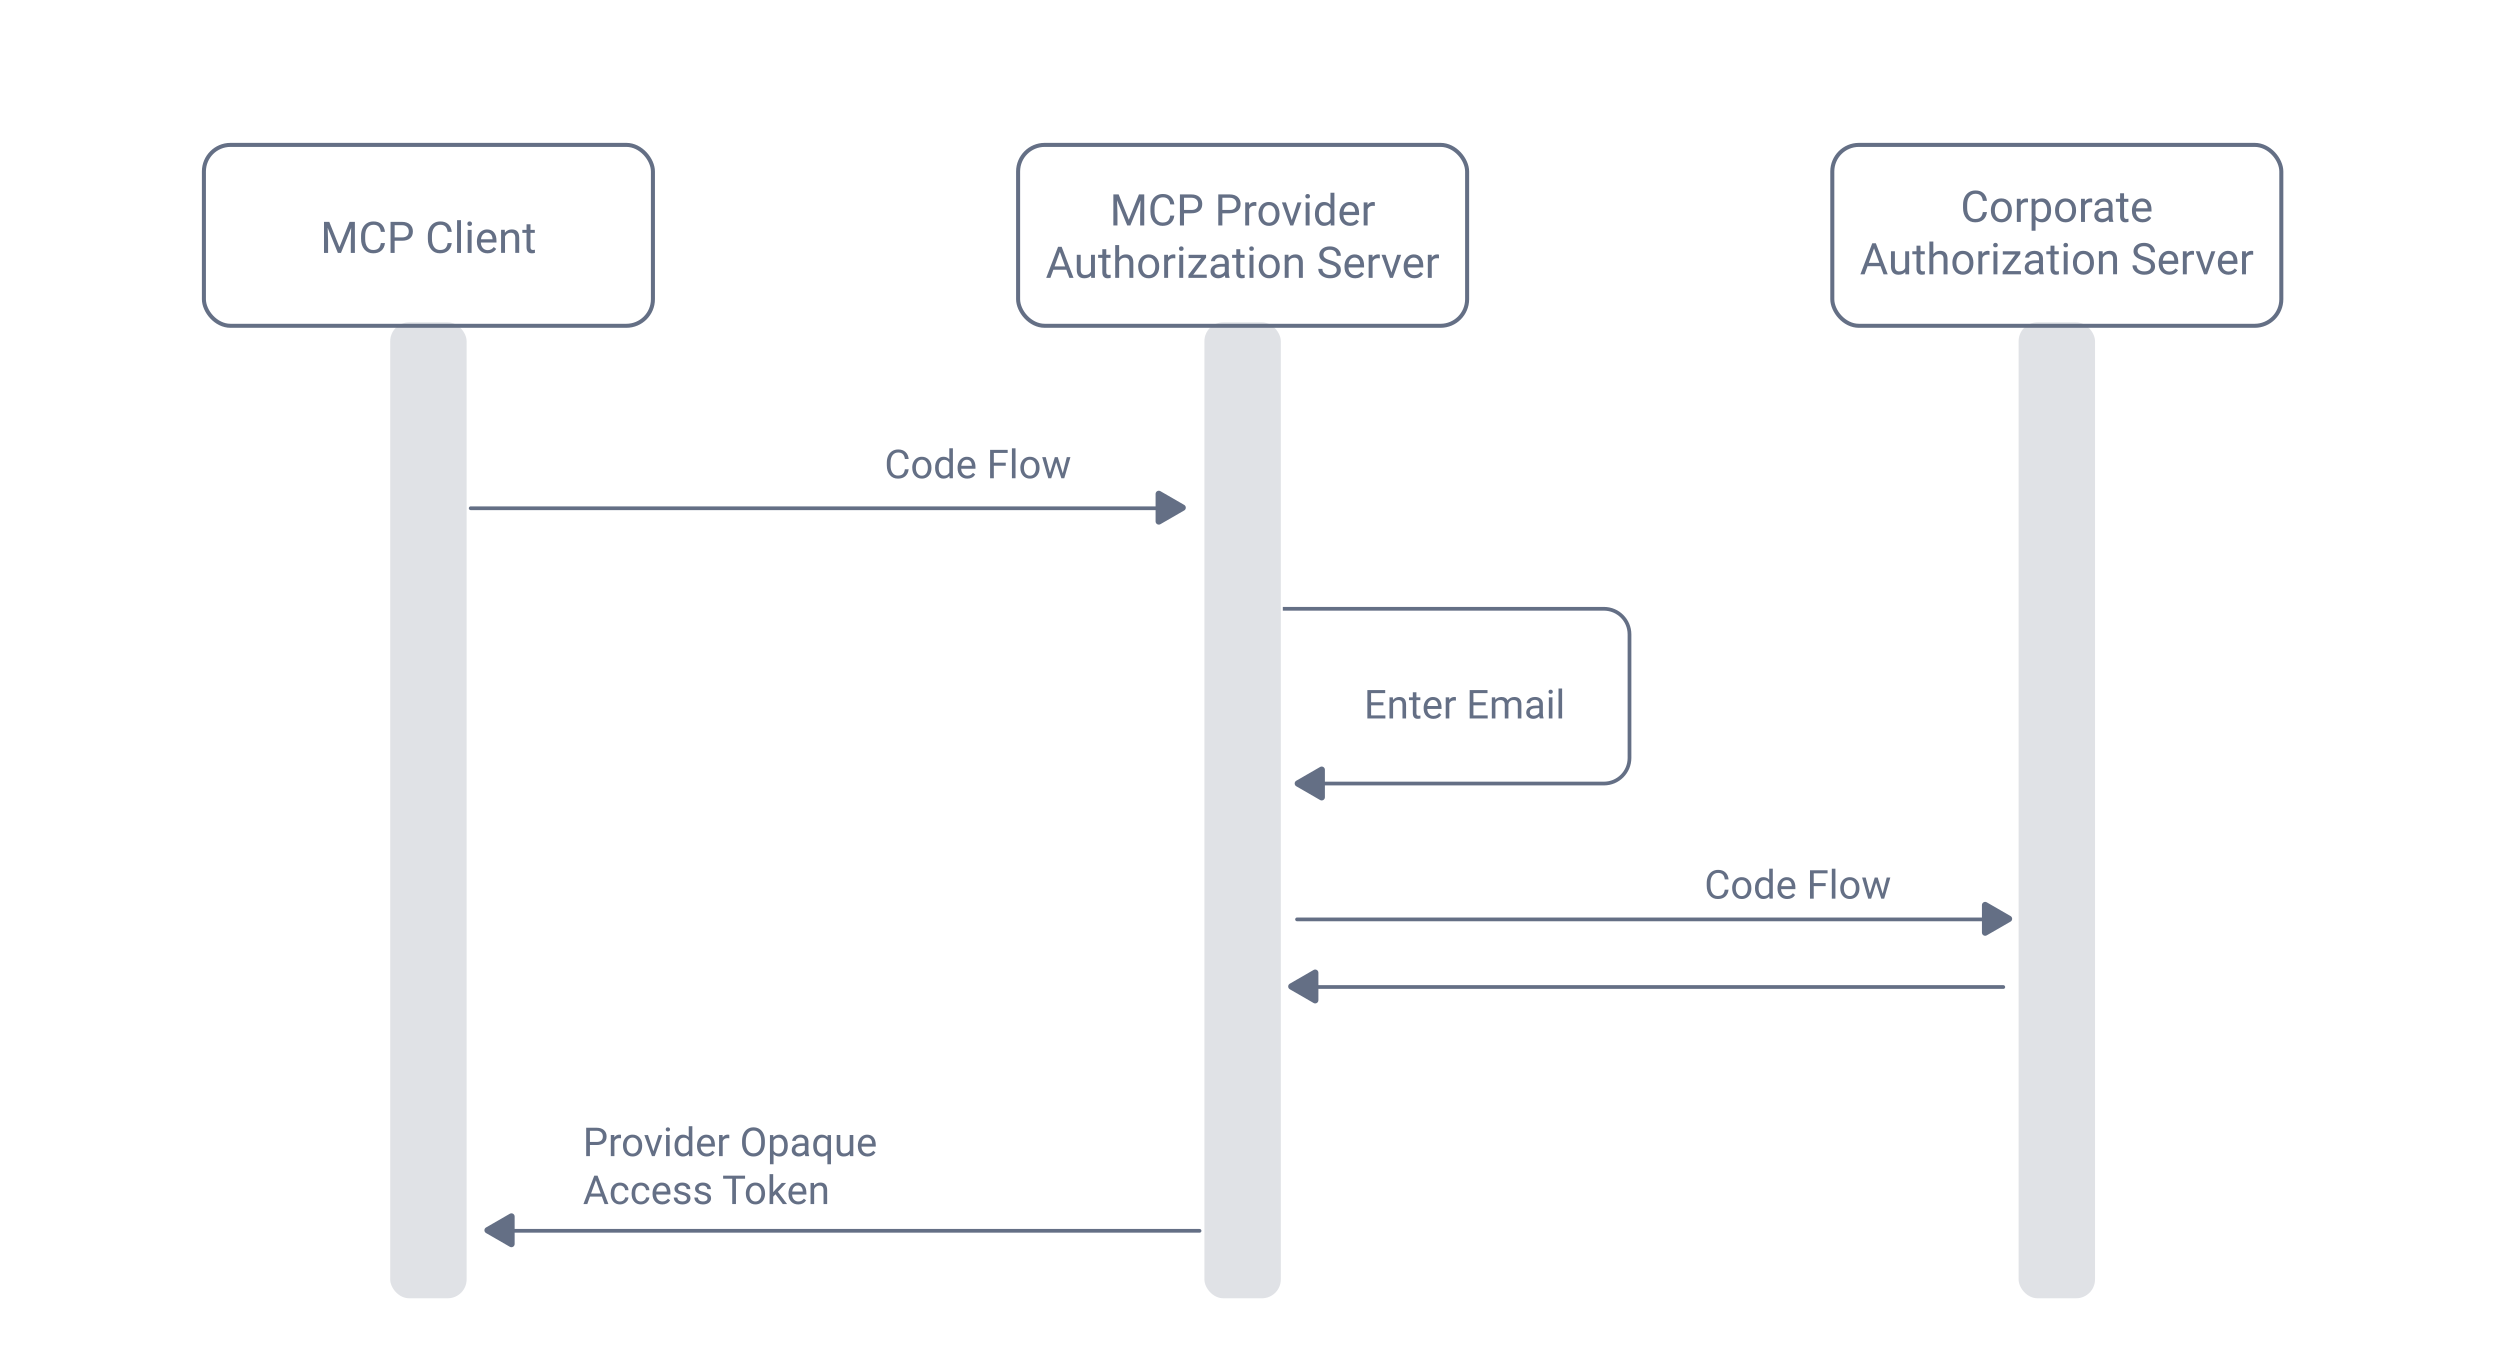 <?xml version="1.0" encoding="UTF-8"?>
<svg id="Layer_1" data-name="Layer 1" xmlns="http://www.w3.org/2000/svg" viewBox="0 0 2003.57 1097.79">
  <defs>
    <style>
      .cls-1, .cls-2 {
        fill: #646f85;
      }

      .cls-2 {
        opacity: .2;
      }

      .cls-3 {
        stroke-width: 3.24px;
      }

      .cls-3, .cls-4 {
        stroke-linecap: round;
        stroke-linejoin: round;
      }

      .cls-3, .cls-4, .cls-5 {
        fill: none;
        stroke: #646f85;
      }

      .cls-4, .cls-5 {
        stroke-width: 3px;
      }

      .cls-5 {
        stroke-miterlimit: 10;
      }

      .cls-6 {
        fill: #fff;
      }
    </style>
  </defs>
  <rect class="cls-6" x="-11.46" y="-6.54" width="2026.85" height="1118.77"/>
  <g>
    <rect class="cls-3" x="163.42" y="116.12" width="359.85" height="144.98" rx="21.29" ry="21.29"/>
    <g>
      <path class="cls-1" d="M263.9,177.81l8.13,20.3,8.13-20.3h4.25v24.88h-3.28v-9.69l.31-10.46-8.17,20.15h-2.51l-8.15-20.1.33,10.41v9.69h-3.28v-24.88h4.24Z"/>
      <path class="cls-1" d="M308.52,194.79c-.31,2.63-1.28,4.66-2.91,6.09s-3.81,2.14-6.52,2.14c-2.94,0-5.29-1.05-7.07-3.16-1.77-2.11-2.66-4.93-2.66-8.46v-2.39c0-2.31.41-4.35,1.24-6.1.83-1.75,2-3.1,3.51-4.04,1.51-.94,3.27-1.41,5.26-1.41,2.64,0,4.76.74,6.36,2.21,1.59,1.48,2.52,3.52,2.79,6.13h-3.3c-.28-1.99-.9-3.43-1.85-4.32-.95-.89-2.28-1.34-3.99-1.34-2.1,0-3.74.78-4.93,2.33-1.19,1.55-1.79,3.76-1.79,6.62v2.41c0,2.7.56,4.85,1.69,6.45,1.13,1.6,2.71,2.39,4.73,2.39,1.82,0,3.22-.41,4.2-1.24.97-.83,1.62-2.27,1.94-4.32h3.3Z"/>
      <path class="cls-1" d="M316.28,192.95v9.74h-3.28v-24.88h9.18c2.72,0,4.86.7,6.4,2.08,1.54,1.39,2.32,3.23,2.32,5.52,0,2.42-.75,4.28-2.26,5.58-1.51,1.31-3.67,1.96-6.49,1.96h-5.86ZM316.28,190.27h5.9c1.75,0,3.1-.41,4.03-1.24.93-.83,1.4-2.02,1.4-3.59s-.47-2.67-1.4-3.56c-.93-.89-2.22-1.35-3.84-1.39h-6.08v9.78Z"/>
      <path class="cls-1" d="M362.05,194.79c-.31,2.63-1.28,4.66-2.91,6.09s-3.81,2.14-6.52,2.14c-2.94,0-5.29-1.05-7.07-3.16-1.77-2.11-2.66-4.93-2.66-8.46v-2.39c0-2.31.41-4.35,1.24-6.1.83-1.75,2-3.1,3.51-4.04,1.51-.94,3.27-1.41,5.26-1.41,2.64,0,4.76.74,6.36,2.21,1.59,1.48,2.52,3.52,2.79,6.13h-3.3c-.28-1.99-.9-3.43-1.85-4.32-.95-.89-2.28-1.34-3.99-1.34-2.1,0-3.74.78-4.93,2.33-1.19,1.55-1.79,3.76-1.79,6.62v2.41c0,2.7.56,4.85,1.69,6.45,1.13,1.6,2.71,2.39,4.73,2.39,1.82,0,3.22-.41,4.2-1.24.97-.83,1.62-2.27,1.94-4.32h3.3Z"/>
      <path class="cls-1" d="M369.46,202.69h-3.16v-26.25h3.16v26.25Z"/>
      <path class="cls-1" d="M374.54,179.29c0-.51.16-.95.47-1.3.31-.35.78-.53,1.39-.53s1.08.18,1.4.53c.32.35.48.79.48,1.3s-.16.94-.48,1.28c-.32.34-.79.51-1.4.51s-1.08-.17-1.39-.51c-.31-.34-.47-.77-.47-1.28ZM377.96,202.69h-3.16v-18.49h3.16v18.49Z"/>
      <path class="cls-1" d="M390.69,203.03c-2.51,0-4.55-.82-6.12-2.47-1.57-1.65-2.36-3.85-2.36-6.6v-.58c0-1.83.35-3.47,1.05-4.91.7-1.44,1.68-2.57,2.94-3.38,1.26-.81,2.62-1.22,4.09-1.22,2.4,0,4.27.79,5.61,2.38,1.33,1.58,2,3.85,2,6.8v1.32h-12.53c.04,1.82.58,3.29,1.6,4.42,1.02,1.12,2.32,1.68,3.89,1.68,1.12,0,2.06-.23,2.84-.68.77-.46,1.45-1.06,2.03-1.81l1.93,1.5c-1.55,2.38-3.87,3.57-6.97,3.57ZM390.29,186.45c-1.28,0-2.35.46-3.21,1.39-.87.93-1.4,2.23-1.61,3.91h9.26v-.24c-.09-1.61-.52-2.85-1.3-3.73-.78-.88-1.82-1.32-3.14-1.32Z"/>
      <path class="cls-1" d="M404.55,184.2l.1,2.32c1.41-1.78,3.26-2.67,5.54-2.67,3.91,0,5.88,2.21,5.91,6.61v12.22h-3.16v-12.24c-.01-1.33-.32-2.32-.91-2.96-.6-.64-1.53-.96-2.79-.96-1.03,0-1.93.27-2.7.82-.77.55-1.38,1.26-1.81,2.15v13.18h-3.16v-18.49h2.99Z"/>
      <path class="cls-1" d="M425.16,179.72v4.48h3.45v2.44h-3.45v11.48c0,.74.15,1.3.46,1.67.31.37.83.56,1.57.56.36,0,.87-.07,1.5-.21v2.55c-.83.23-1.64.34-2.43.34-1.41,0-2.48-.43-3.2-1.28-.72-.85-1.08-2.07-1.08-3.64v-11.47h-3.37v-2.44h3.37v-4.48h3.16Z"/>
    </g>
  </g>
  <g>
    <rect class="cls-3" x="815.94" y="116.12" width="359.85" height="144.98" rx="21.29" ry="21.29"/>
    <g>
      <path class="cls-1" d="M896.52,155.81l8.13,20.3,8.13-20.3h4.25v24.88h-3.28v-9.69l.31-10.46-8.17,20.15h-2.51l-8.15-20.1.33,10.41v9.69h-3.28v-24.88h4.24Z"/>
      <path class="cls-1" d="M941.14,172.79c-.31,2.63-1.28,4.66-2.91,6.09s-3.81,2.14-6.52,2.14c-2.94,0-5.29-1.05-7.07-3.16-1.77-2.11-2.66-4.93-2.66-8.46v-2.39c0-2.31.41-4.35,1.24-6.1.83-1.75,2-3.1,3.51-4.04,1.51-.94,3.27-1.41,5.26-1.41,2.64,0,4.76.74,6.36,2.21,1.59,1.48,2.52,3.52,2.79,6.13h-3.3c-.28-1.99-.9-3.43-1.85-4.32-.95-.89-2.28-1.34-3.99-1.34-2.1,0-3.74.78-4.93,2.33-1.19,1.55-1.79,3.76-1.79,6.62v2.41c0,2.7.56,4.85,1.69,6.45,1.13,1.6,2.71,2.39,4.73,2.39,1.82,0,3.22-.41,4.2-1.24.97-.83,1.62-2.27,1.94-4.32h3.3Z"/>
      <path class="cls-1" d="M948.9,170.95v9.74h-3.28v-24.88h9.18c2.72,0,4.86.7,6.4,2.08,1.54,1.39,2.32,3.23,2.32,5.52,0,2.42-.75,4.28-2.26,5.58-1.51,1.31-3.67,1.96-6.49,1.96h-5.86ZM948.9,168.27h5.9c1.75,0,3.1-.41,4.03-1.24.93-.83,1.4-2.02,1.4-3.59s-.47-2.67-1.4-3.56c-.93-.89-2.22-1.35-3.84-1.39h-6.08v9.78Z"/>
      <path class="cls-1" d="M979.64,170.95v9.74h-3.28v-24.88h9.18c2.72,0,4.86.7,6.4,2.08,1.54,1.39,2.32,3.23,2.32,5.52,0,2.42-.75,4.28-2.26,5.58-1.51,1.31-3.67,1.96-6.49,1.96h-5.86ZM979.64,168.27h5.9c1.75,0,3.1-.41,4.03-1.24.93-.83,1.4-2.02,1.4-3.59s-.47-2.67-1.4-3.56c-.93-.89-2.22-1.35-3.84-1.39h-6.08v9.78Z"/>
      <path class="cls-1" d="M1006.88,165.04c-.48-.08-1-.12-1.55-.12-2.07,0-3.48.88-4.22,2.65v13.12h-3.16v-18.49h3.08l.05,2.14c1.04-1.65,2.51-2.48,4.41-2.48.62,0,1.08.08,1.4.24v2.94Z"/>
      <path class="cls-1" d="M1008.61,171.27c0-1.81.36-3.44,1.07-4.89s1.7-2.56,2.97-3.35,2.72-1.18,4.35-1.18c2.52,0,4.55.87,6.11,2.62,1.56,1.74,2.33,4.06,2.33,6.96v.22c0,1.8-.34,3.42-1.03,4.85s-1.67,2.54-2.96,3.34c-1.28.8-2.75,1.2-4.42,1.2-2.51,0-4.54-.87-6.09-2.62-1.55-1.74-2.33-4.05-2.33-6.92v-.22ZM1011.79,171.65c0,2.05.47,3.7,1.43,4.94.95,1.24,2.22,1.86,3.82,1.86s2.88-.63,3.83-1.89c.95-1.26,1.42-3.02,1.42-5.29,0-2.03-.48-3.67-1.44-4.93-.96-1.26-2.24-1.89-3.84-1.89s-2.82.62-3.78,1.86-1.44,3.02-1.44,5.33Z"/>
      <path class="cls-1" d="M1035.25,176.4l4.58-14.2h3.23l-6.63,18.49h-2.41l-6.7-18.49h3.23l4.7,14.2Z"/>
      <path class="cls-1" d="M1046.12,157.29c0-.51.16-.95.47-1.3.31-.35.78-.53,1.39-.53s1.08.18,1.4.53c.32.35.48.79.48,1.3s-.16.94-.48,1.28c-.32.34-.79.51-1.4.51s-1.08-.17-1.39-.51c-.31-.34-.47-.77-.47-1.28ZM1049.54,180.69h-3.16v-18.49h3.16v18.49Z"/>
      <path class="cls-1" d="M1053.83,171.29c0-2.84.67-5.12,2.02-6.84,1.34-1.73,3.1-2.59,5.28-2.59s3.88.74,5.14,2.22v-9.64h3.16v26.25h-2.91l-.15-1.98c-1.27,1.55-3.03,2.32-5.28,2.32s-3.89-.88-5.24-2.63c-1.35-1.75-2.03-4.04-2.03-6.87v-.24ZM1056.99,171.65c0,2.1.43,3.74,1.3,4.92.87,1.19,2.06,1.78,3.59,1.78,2,0,3.47-.9,4.39-2.7v-8.49c-.95-1.74-2.4-2.62-4.36-2.62-1.55,0-2.76.6-3.62,1.79-.87,1.2-1.3,2.97-1.3,5.31Z"/>
      <path class="cls-1" d="M1082.01,181.03c-2.51,0-4.55-.82-6.12-2.47-1.57-1.65-2.36-3.85-2.36-6.6v-.58c0-1.83.35-3.47,1.05-4.91.7-1.44,1.68-2.57,2.94-3.38,1.26-.81,2.62-1.22,4.09-1.22,2.4,0,4.27.79,5.61,2.38,1.33,1.58,2,3.85,2,6.8v1.32h-12.53c.04,1.82.58,3.29,1.6,4.42,1.02,1.12,2.32,1.68,3.89,1.68,1.12,0,2.06-.23,2.84-.68.77-.46,1.45-1.06,2.03-1.81l1.93,1.5c-1.55,2.38-3.87,3.57-6.97,3.57ZM1081.62,164.45c-1.28,0-2.35.46-3.21,1.39-.87.93-1.4,2.23-1.61,3.91h9.26v-.24c-.09-1.61-.52-2.85-1.3-3.73-.78-.88-1.82-1.32-3.14-1.32Z"/>
      <path class="cls-1" d="M1101.82,165.04c-.48-.08-1-.12-1.55-.12-2.07,0-3.48.88-4.22,2.65v13.12h-3.16v-18.49h3.08l.05,2.14c1.04-1.65,2.51-2.48,4.41-2.48.62,0,1.08.08,1.4.24v2.94Z"/>
      <path class="cls-1" d="M854.61,216.18h-10.43l-2.34,6.51h-3.38l9.5-24.88h2.87l9.52,24.88h-3.37l-2.38-6.51ZM845.17,213.5h8.46l-4.24-11.64-4.22,11.64Z"/>
      <path class="cls-1" d="M874.43,220.86c-1.23,1.45-3.04,2.17-5.42,2.17-1.97,0-3.47-.57-4.5-1.72-1.03-1.14-1.55-2.84-1.56-5.08v-12.03h3.16v11.95c0,2.8,1.14,4.2,3.42,4.2,2.42,0,4.02-.9,4.82-2.7v-13.45h3.16v18.49h-3.01l-.07-1.83Z"/>
      <path class="cls-1" d="M886.6,199.72v4.48h3.45v2.44h-3.45v11.48c0,.74.15,1.3.46,1.67.31.37.83.56,1.57.56.36,0,.87-.07,1.5-.21v2.55c-.83.23-1.64.34-2.43.34-1.41,0-2.48-.43-3.2-1.28-.72-.85-1.08-2.07-1.08-3.64v-11.47h-3.37v-2.44h3.37v-4.48h3.16Z"/>
      <path class="cls-1" d="M896.9,206.44c1.4-1.72,3.22-2.58,5.47-2.58,3.91,0,5.88,2.21,5.91,6.61v12.22h-3.16v-12.24c-.01-1.33-.32-2.32-.91-2.96-.6-.64-1.53-.96-2.79-.96-1.03,0-1.93.27-2.7.82-.77.55-1.38,1.26-1.81,2.15v13.18h-3.16v-26.25h3.16v10Z"/>
      <path class="cls-1" d="M912.18,213.27c0-1.81.36-3.44,1.07-4.89s1.7-2.56,2.97-3.35,2.72-1.18,4.35-1.18c2.52,0,4.55.87,6.11,2.62,1.56,1.74,2.33,4.06,2.33,6.96v.22c0,1.8-.34,3.42-1.03,4.85s-1.67,2.54-2.96,3.34c-1.28.8-2.75,1.2-4.42,1.2-2.51,0-4.54-.87-6.09-2.62-1.55-1.74-2.33-4.05-2.33-6.92v-.22ZM915.36,213.65c0,2.05.47,3.7,1.43,4.94.95,1.24,2.22,1.86,3.82,1.86s2.88-.63,3.83-1.89c.95-1.26,1.42-3.02,1.42-5.29,0-2.03-.48-3.67-1.44-4.93-.96-1.26-2.24-1.89-3.84-1.89s-2.82.62-3.78,1.86-1.44,3.02-1.44,5.33Z"/>
      <path class="cls-1" d="M941.92,207.04c-.48-.08-1-.12-1.55-.12-2.07,0-3.48.88-4.22,2.65v13.12h-3.16v-18.49h3.08l.05,2.14c1.04-1.65,2.51-2.48,4.41-2.48.62,0,1.08.08,1.4.24v2.94Z"/>
      <path class="cls-1" d="M944.84,199.29c0-.51.16-.95.47-1.3.31-.35.78-.53,1.39-.53s1.08.18,1.4.53c.32.35.48.79.48,1.3s-.16.94-.48,1.28c-.32.34-.79.51-1.4.51s-1.08-.17-1.39-.51c-.31-.34-.47-.77-.47-1.28ZM948.26,222.69h-3.16v-18.49h3.16v18.49Z"/>
      <path class="cls-1" d="M956.29,220.11h10.82v2.58h-14.68v-2.32l10.2-13.55h-10.05v-2.62h14.01v2.24l-10.31,13.67Z"/>
      <path class="cls-1" d="M982.08,222.69c-.18-.37-.33-1.01-.44-1.95-1.47,1.53-3.22,2.29-5.26,2.29-1.82,0-3.32-.52-4.49-1.55s-1.75-2.34-1.75-3.92c0-1.93.73-3.42,2.2-4.49s3.52-1.6,6.18-1.6h3.08v-1.45c0-1.11-.33-1.98-.99-2.64-.66-.65-1.64-.98-2.92-.98-1.13,0-2.07.29-2.84.85-.76.57-1.14,1.26-1.14,2.07h-3.18c0-.92.33-1.81.98-2.67.65-.86,1.54-1.54,2.67-2.04,1.12-.5,2.36-.75,3.7-.75,2.13,0,3.8.53,5.01,1.6,1.21,1.07,1.83,2.53,1.88,4.4v8.51c0,1.7.22,3.05.65,4.05v.27h-3.32ZM976.83,220.28c.99,0,1.93-.26,2.82-.77.89-.51,1.53-1.18,1.93-2v-3.79h-2.48c-3.87,0-5.81,1.13-5.81,3.4,0,.99.33,1.77.99,2.32.66.56,1.51.84,2.55.84Z"/>
      <path class="cls-1" d="M993.99,199.72v4.48h3.45v2.44h-3.45v11.48c0,.74.15,1.3.46,1.67.31.37.83.56,1.57.56.36,0,.87-.07,1.5-.21v2.55c-.83.23-1.64.34-2.43.34-1.41,0-2.48-.43-3.2-1.28-.72-.85-1.08-2.07-1.08-3.64v-11.47h-3.37v-2.44h3.37v-4.48h3.16Z"/>
      <path class="cls-1" d="M1001.15,199.29c0-.51.16-.95.47-1.3.31-.35.78-.53,1.39-.53s1.08.18,1.4.53c.32.35.48.79.48,1.3s-.16.94-.48,1.28c-.32.34-.79.51-1.4.51s-1.08-.17-1.39-.51c-.31-.34-.47-.77-.47-1.28ZM1004.57,222.69h-3.16v-18.49h3.16v18.49Z"/>
      <path class="cls-1" d="M1008.79,213.27c0-1.81.36-3.44,1.07-4.89s1.7-2.56,2.97-3.35,2.72-1.18,4.35-1.18c2.52,0,4.55.87,6.11,2.62,1.56,1.74,2.33,4.06,2.33,6.96v.22c0,1.8-.34,3.42-1.03,4.85s-1.67,2.54-2.96,3.34c-1.28.8-2.75,1.2-4.42,1.2-2.51,0-4.54-.87-6.09-2.62-1.55-1.74-2.33-4.05-2.33-6.92v-.22ZM1011.97,213.65c0,2.05.47,3.7,1.43,4.94.95,1.24,2.22,1.86,3.82,1.86s2.88-.63,3.83-1.89c.95-1.26,1.42-3.02,1.42-5.29,0-2.03-.48-3.67-1.44-4.93-.96-1.26-2.24-1.89-3.84-1.89s-2.82.62-3.78,1.86-1.44,3.02-1.44,5.33Z"/>
      <path class="cls-1" d="M1032.58,204.2l.1,2.32c1.41-1.78,3.26-2.67,5.54-2.67,3.91,0,5.88,2.21,5.91,6.61v12.22h-3.16v-12.24c-.01-1.33-.32-2.32-.91-2.96-.6-.64-1.53-.96-2.79-.96-1.03,0-1.93.27-2.7.82-.77.55-1.38,1.26-1.81,2.15v13.18h-3.16v-18.49h2.99Z"/>
      <path class="cls-1" d="M1065.39,211.6c-2.81-.81-4.86-1.8-6.14-2.98-1.28-1.18-1.92-2.63-1.92-4.37,0-1.96.78-3.58,2.35-4.86s3.6-1.92,6.11-1.92c1.71,0,3.23.33,4.57.99,1.34.66,2.38,1.57,3.11,2.73.73,1.16,1.1,2.43,1.1,3.81h-3.3c0-1.51-.48-2.7-1.44-3.56s-2.31-1.29-4.05-1.29c-1.62,0-2.88.36-3.79,1.07-.91.71-1.36,1.7-1.36,2.97,0,1.02.43,1.88,1.29,2.58s2.32,1.34,4.39,1.93c2.07.58,3.69,1.22,4.85,1.92,1.17.7,2.03,1.52,2.6,2.45.56.93.85,2.03.85,3.3,0,2.02-.79,3.63-2.36,4.85s-3.67,1.82-6.31,1.82c-1.71,0-3.3-.33-4.79-.98-1.48-.66-2.62-1.55-3.43-2.69-.8-1.14-1.21-2.43-1.21-3.88h3.3c0,1.5.55,2.69,1.67,3.56,1.11.87,2.59,1.31,4.45,1.31,1.73,0,3.06-.35,3.98-1.06s1.38-1.67,1.38-2.89-.43-2.16-1.28-2.83c-.85-.67-2.4-1.33-4.65-1.97Z"/>
      <path class="cls-1" d="M1086,223.03c-2.51,0-4.55-.82-6.12-2.47-1.57-1.65-2.36-3.85-2.36-6.6v-.58c0-1.83.35-3.47,1.05-4.91.7-1.44,1.68-2.57,2.94-3.38,1.26-.81,2.62-1.22,4.09-1.22,2.4,0,4.27.79,5.61,2.38,1.33,1.58,2,3.85,2,6.8v1.32h-12.53c.04,1.82.58,3.29,1.6,4.42,1.02,1.12,2.32,1.68,3.89,1.68,1.12,0,2.06-.23,2.84-.68.77-.46,1.45-1.06,2.03-1.81l1.93,1.5c-1.55,2.38-3.87,3.57-6.97,3.57ZM1085.61,206.45c-1.28,0-2.35.46-3.21,1.39-.87.93-1.4,2.23-1.61,3.91h9.26v-.24c-.09-1.61-.52-2.85-1.3-3.73-.78-.88-1.82-1.32-3.14-1.32Z"/>
      <path class="cls-1" d="M1105.81,207.04c-.48-.08-1-.12-1.55-.12-2.07,0-3.48.88-4.22,2.65v13.12h-3.16v-18.49h3.08l.05,2.14c1.04-1.65,2.51-2.48,4.41-2.48.62,0,1.08.08,1.4.24v2.94Z"/>
      <path class="cls-1" d="M1115.12,218.4l4.58-14.2h3.23l-6.63,18.49h-2.41l-6.7-18.49h3.23l4.7,14.2Z"/>
      <path class="cls-1" d="M1133.43,223.03c-2.51,0-4.55-.82-6.12-2.47-1.57-1.65-2.36-3.85-2.36-6.6v-.58c0-1.83.35-3.47,1.05-4.91.7-1.44,1.68-2.57,2.94-3.38,1.26-.81,2.62-1.22,4.09-1.22,2.4,0,4.27.79,5.61,2.38,1.33,1.58,2,3.85,2,6.8v1.32h-12.53c.04,1.82.58,3.29,1.6,4.42,1.02,1.12,2.32,1.68,3.89,1.68,1.12,0,2.06-.23,2.84-.68.77-.46,1.45-1.06,2.03-1.81l1.93,1.5c-1.55,2.38-3.87,3.57-6.97,3.57ZM1133.03,206.45c-1.28,0-2.35.46-3.21,1.39-.87.93-1.4,2.23-1.61,3.91h9.26v-.24c-.09-1.61-.52-2.85-1.3-3.73-.78-.88-1.82-1.32-3.14-1.32Z"/>
      <path class="cls-1" d="M1153.23,207.04c-.48-.08-1-.12-1.55-.12-2.07,0-3.48.88-4.22,2.65v13.12h-3.16v-18.49h3.08l.05,2.14c1.04-1.65,2.51-2.48,4.41-2.48.62,0,1.08.08,1.4.24v2.94Z"/>
    </g>
  </g>
  <g>
    <rect class="cls-3" x="1468.46" y="116.12" width="359.85" height="144.98" rx="21.29" ry="21.29"/>
    <g>
      <path class="cls-1" d="M1592.4,169.95c-.31,2.63-1.28,4.66-2.91,6.09s-3.81,2.14-6.52,2.14c-2.94,0-5.29-1.05-7.07-3.16-1.77-2.11-2.66-4.93-2.66-8.46v-2.39c0-2.31.41-4.35,1.24-6.1s2-3.1,3.51-4.04c1.51-.94,3.27-1.41,5.26-1.41,2.64,0,4.76.74,6.36,2.21,1.59,1.48,2.52,3.52,2.79,6.13h-3.3c-.28-1.99-.9-3.43-1.85-4.32-.95-.89-2.28-1.34-3.99-1.34-2.1,0-3.74.78-4.93,2.33-1.19,1.55-1.79,3.76-1.79,6.62v2.41c0,2.7.56,4.85,1.69,6.45,1.13,1.6,2.71,2.39,4.73,2.39,1.82,0,3.22-.41,4.2-1.24.97-.83,1.62-2.26,1.94-4.31h3.3Z"/>
      <path class="cls-1" d="M1595.54,168.43c0-1.81.36-3.44,1.07-4.89.71-1.45,1.7-2.56,2.97-3.35s2.72-1.18,4.35-1.18c2.52,0,4.55.87,6.11,2.61,1.56,1.74,2.33,4.06,2.33,6.96v.22c0,1.8-.34,3.42-1.03,4.84s-1.67,2.54-2.96,3.34c-1.28.8-2.75,1.2-4.42,1.2-2.51,0-4.54-.87-6.09-2.61-1.55-1.74-2.33-4.05-2.33-6.92v-.22ZM1598.72,168.8c0,2.05.47,3.7,1.43,4.94.95,1.24,2.22,1.86,3.82,1.86s2.88-.63,3.83-1.89c.95-1.26,1.42-3.02,1.42-5.29,0-2.03-.48-3.67-1.44-4.93-.96-1.26-2.24-1.89-3.84-1.89s-2.82.62-3.78,1.86c-.96,1.24-1.44,3.02-1.44,5.33Z"/>
      <path class="cls-1" d="M1625.28,162.19c-.48-.08-1-.12-1.55-.12-2.07,0-3.48.88-4.22,2.65v13.12h-3.16v-18.49h3.08l.05,2.14c1.04-1.65,2.51-2.48,4.41-2.48.62,0,1.08.08,1.4.24v2.94Z"/>
      <path class="cls-1" d="M1643.8,168.8c0,2.81-.64,5.08-1.93,6.8-1.29,1.72-3.03,2.58-5.23,2.58s-4.01-.71-5.3-2.14v8.9h-3.16v-25.6h2.89l.15,2.05c1.29-1.6,3.08-2.39,5.37-2.39s3.98.84,5.27,2.51c1.29,1.67,1.94,4,1.94,6.99v.29ZM1640.64,168.44c0-2.09-.45-3.73-1.33-4.94-.89-1.21-2.11-1.81-3.66-1.81-1.91,0-3.35.85-4.31,2.55v8.84c.95,1.69,2.39,2.53,4.34,2.53,1.52,0,2.72-.6,3.62-1.8.89-1.2,1.34-2.99,1.34-5.36Z"/>
      <path class="cls-1" d="M1646.98,168.43c0-1.81.36-3.44,1.07-4.89.71-1.45,1.7-2.56,2.97-3.35s2.72-1.18,4.35-1.18c2.52,0,4.55.87,6.11,2.61,1.56,1.74,2.33,4.06,2.33,6.96v.22c0,1.8-.34,3.42-1.03,4.84s-1.67,2.54-2.96,3.34c-1.28.8-2.75,1.2-4.42,1.2-2.51,0-4.54-.87-6.09-2.61-1.55-1.74-2.33-4.05-2.33-6.92v-.22ZM1650.16,168.8c0,2.05.47,3.7,1.43,4.94.95,1.24,2.22,1.86,3.82,1.86s2.88-.63,3.83-1.89c.95-1.26,1.42-3.02,1.42-5.29,0-2.03-.48-3.67-1.44-4.93-.96-1.26-2.24-1.89-3.84-1.89s-2.82.62-3.78,1.86c-.96,1.24-1.44,3.02-1.44,5.33Z"/>
      <path class="cls-1" d="M1676.72,162.19c-.48-.08-1-.12-1.55-.12-2.07,0-3.48.88-4.22,2.65v13.12h-3.16v-18.49h3.08l.05,2.14c1.04-1.65,2.51-2.48,4.41-2.48.62,0,1.08.08,1.4.24v2.94Z"/>
      <path class="cls-1" d="M1690.36,177.84c-.18-.36-.33-1.01-.44-1.95-1.47,1.53-3.22,2.29-5.26,2.29-1.82,0-3.32-.51-4.49-1.55-1.17-1.03-1.75-2.34-1.75-3.92,0-1.92.73-3.42,2.2-4.49,1.46-1.06,3.52-1.6,6.18-1.6h3.08v-1.45c0-1.1-.33-1.99-.99-2.64-.66-.66-1.64-.98-2.92-.98-1.13,0-2.07.29-2.84.85-.76.57-1.14,1.26-1.14,2.07h-3.18c0-.92.33-1.81.98-2.68.65-.86,1.54-1.54,2.67-2.04,1.12-.5,2.36-.75,3.7-.75,2.13,0,3.8.53,5.01,1.6,1.21,1.07,1.83,2.53,1.88,4.4v8.51c0,1.7.22,3.05.65,4.05v.27h-3.32ZM1685.11,175.43c.99,0,1.93-.26,2.82-.77.89-.51,1.53-1.18,1.93-2v-3.79h-2.48c-3.87,0-5.81,1.13-5.81,3.4,0,.99.33,1.77.99,2.32.66.56,1.51.84,2.55.84Z"/>
      <path class="cls-1" d="M1702.27,154.87v4.48h3.45v2.44h-3.45v11.48c0,.74.15,1.3.46,1.67.31.37.83.56,1.57.56.36,0,.87-.07,1.5-.21v2.55c-.83.23-1.64.34-2.43.34-1.41,0-2.48-.43-3.2-1.28-.72-.85-1.08-2.07-1.08-3.64v-11.47h-3.37v-2.44h3.37v-4.48h3.16Z"/>
      <path class="cls-1" d="M1717.08,178.19c-2.51,0-4.55-.82-6.12-2.47s-2.36-3.85-2.36-6.61v-.58c0-1.83.35-3.47,1.05-4.91.7-1.44,1.68-2.57,2.94-3.38,1.26-.81,2.62-1.22,4.09-1.22,2.4,0,4.27.79,5.61,2.38s2,3.85,2,6.8v1.32h-12.53c.04,1.82.58,3.3,1.6,4.42,1.02,1.12,2.32,1.68,3.89,1.68,1.12,0,2.06-.23,2.84-.68.77-.46,1.45-1.06,2.03-1.81l1.93,1.5c-1.55,2.38-3.87,3.57-6.97,3.57ZM1716.69,161.61c-1.28,0-2.35.46-3.21,1.39-.87.93-1.4,2.23-1.61,3.9h9.26v-.24c-.09-1.61-.52-2.85-1.3-3.73-.78-.88-1.82-1.32-3.14-1.32Z"/>
      <path class="cls-1" d="M1507.13,213.33h-10.43l-2.34,6.51h-3.38l9.5-24.88h2.87l9.52,24.88h-3.37l-2.38-6.51ZM1497.69,210.65h8.46l-4.24-11.64-4.22,11.64Z"/>
      <path class="cls-1" d="M1526.95,218.02c-1.23,1.45-3.04,2.17-5.42,2.17-1.97,0-3.47-.57-4.5-1.72s-1.55-2.84-1.56-5.08v-12.03h3.16v11.95c0,2.8,1.14,4.2,3.42,4.2,2.42,0,4.02-.9,4.82-2.7v-13.45h3.16v18.49h-3.01l-.07-1.83Z"/>
      <path class="cls-1" d="M1539.12,196.87v4.48h3.45v2.44h-3.45v11.48c0,.74.15,1.3.46,1.67.31.37.83.56,1.57.56.36,0,.87-.07,1.5-.21v2.55c-.83.23-1.64.34-2.43.34-1.41,0-2.48-.43-3.2-1.28-.72-.85-1.08-2.07-1.08-3.64v-11.47h-3.37v-2.44h3.37v-4.48h3.16Z"/>
      <path class="cls-1" d="M1549.42,203.59c1.4-1.72,3.22-2.58,5.47-2.58,3.91,0,5.88,2.2,5.91,6.61v12.22h-3.16v-12.24c-.01-1.33-.32-2.32-.91-2.96-.6-.64-1.53-.96-2.79-.96-1.03,0-1.93.27-2.7.82-.77.55-1.38,1.26-1.81,2.15v13.18h-3.16v-26.25h3.16v10Z"/>
      <path class="cls-1" d="M1564.7,210.43c0-1.81.36-3.44,1.07-4.89.71-1.45,1.7-2.56,2.97-3.35s2.72-1.18,4.35-1.18c2.52,0,4.55.87,6.11,2.61,1.56,1.74,2.33,4.06,2.33,6.96v.22c0,1.8-.34,3.42-1.03,4.84s-1.67,2.54-2.96,3.34c-1.28.8-2.75,1.2-4.42,1.2-2.51,0-4.54-.87-6.09-2.61-1.55-1.74-2.33-4.05-2.33-6.92v-.22ZM1567.88,210.8c0,2.05.47,3.7,1.43,4.94.95,1.24,2.22,1.86,3.82,1.86s2.88-.63,3.83-1.89c.95-1.26,1.42-3.02,1.42-5.29,0-2.03-.48-3.67-1.44-4.93-.96-1.26-2.24-1.89-3.84-1.89s-2.82.62-3.78,1.86c-.96,1.24-1.44,3.02-1.44,5.33Z"/>
      <path class="cls-1" d="M1594.44,204.19c-.48-.08-1-.12-1.55-.12-2.07,0-3.48.88-4.22,2.65v13.12h-3.16v-18.49h3.08l.05,2.14c1.04-1.65,2.51-2.48,4.41-2.48.62,0,1.08.08,1.4.24v2.94Z"/>
      <path class="cls-1" d="M1597.36,196.45c0-.51.16-.95.47-1.3.31-.35.78-.53,1.39-.53s1.08.18,1.4.53c.32.35.48.79.48,1.3s-.16.94-.48,1.28c-.32.34-.79.51-1.4.51s-1.08-.17-1.39-.51c-.31-.34-.47-.77-.47-1.28ZM1600.78,219.84h-3.16v-18.49h3.16v18.49Z"/>
      <path class="cls-1" d="M1608.81,217.26h10.82v2.58h-14.68v-2.32l10.2-13.55h-10.05v-2.61h14.01v2.24l-10.31,13.67Z"/>
      <path class="cls-1" d="M1634.6,219.84c-.18-.36-.33-1.01-.44-1.95-1.47,1.53-3.22,2.29-5.26,2.29-1.82,0-3.32-.51-4.49-1.55-1.17-1.03-1.75-2.34-1.75-3.92,0-1.92.73-3.42,2.2-4.49,1.46-1.06,3.52-1.6,6.18-1.6h3.08v-1.45c0-1.1-.33-1.99-.99-2.64-.66-.66-1.64-.98-2.92-.98-1.13,0-2.07.29-2.84.85-.76.57-1.14,1.26-1.14,2.07h-3.18c0-.92.33-1.81.98-2.68.65-.86,1.54-1.54,2.67-2.04,1.12-.5,2.36-.75,3.7-.75,2.13,0,3.8.53,5.01,1.6,1.21,1.07,1.83,2.53,1.88,4.4v8.51c0,1.7.22,3.05.65,4.05v.27h-3.32ZM1629.35,217.43c.99,0,1.93-.26,2.82-.77.89-.51,1.53-1.18,1.93-2v-3.79h-2.48c-3.87,0-5.81,1.13-5.81,3.4,0,.99.33,1.77.99,2.32.66.56,1.51.84,2.55.84Z"/>
      <path class="cls-1" d="M1646.51,196.87v4.48h3.45v2.44h-3.45v11.48c0,.74.15,1.3.46,1.67.31.37.83.56,1.57.56.36,0,.87-.07,1.5-.21v2.55c-.83.23-1.64.34-2.43.34-1.41,0-2.48-.43-3.2-1.28-.72-.85-1.08-2.07-1.08-3.64v-11.47h-3.37v-2.44h3.37v-4.48h3.16Z"/>
      <path class="cls-1" d="M1653.67,196.45c0-.51.16-.95.47-1.3.31-.35.78-.53,1.39-.53s1.08.18,1.4.53c.32.35.48.79.48,1.3s-.16.94-.48,1.28c-.32.34-.79.51-1.4.51s-1.08-.17-1.39-.51c-.31-.34-.47-.77-.47-1.28ZM1657.09,219.84h-3.16v-18.49h3.16v18.49Z"/>
      <path class="cls-1" d="M1661.31,210.43c0-1.81.36-3.44,1.07-4.89.71-1.45,1.7-2.56,2.97-3.35s2.72-1.18,4.35-1.18c2.52,0,4.55.87,6.11,2.61,1.56,1.74,2.33,4.06,2.33,6.96v.22c0,1.8-.34,3.42-1.03,4.84s-1.67,2.54-2.96,3.34c-1.28.8-2.75,1.2-4.42,1.2-2.51,0-4.54-.87-6.09-2.61-1.55-1.74-2.33-4.05-2.33-6.92v-.22ZM1664.49,210.8c0,2.05.47,3.7,1.43,4.94.95,1.24,2.22,1.86,3.82,1.86s2.88-.63,3.83-1.89c.95-1.26,1.42-3.02,1.42-5.29,0-2.03-.48-3.67-1.44-4.93-.96-1.26-2.24-1.89-3.84-1.89s-2.82.62-3.78,1.86c-.96,1.24-1.44,3.02-1.44,5.33Z"/>
      <path class="cls-1" d="M1685.1,201.35l.1,2.32c1.41-1.78,3.26-2.67,5.54-2.67,3.91,0,5.88,2.2,5.91,6.61v12.22h-3.16v-12.24c-.01-1.33-.32-2.32-.91-2.96-.6-.64-1.53-.96-2.79-.96-1.03,0-1.93.27-2.7.82-.77.55-1.38,1.26-1.81,2.15v13.18h-3.16v-18.49h2.99Z"/>
      <path class="cls-1" d="M1717.91,208.75c-2.81-.81-4.86-1.8-6.14-2.98-1.28-1.18-1.92-2.63-1.92-4.37,0-1.96.78-3.58,2.35-4.86,1.57-1.28,3.6-1.92,6.11-1.92,1.71,0,3.23.33,4.57.99,1.34.66,2.38,1.57,3.11,2.73.73,1.16,1.1,2.43,1.1,3.81h-3.3c0-1.51-.48-2.7-1.44-3.56s-2.31-1.29-4.05-1.29c-1.62,0-2.88.36-3.79,1.07-.91.71-1.36,1.7-1.36,2.97,0,1.02.43,1.88,1.29,2.58.86.7,2.32,1.34,4.39,1.93,2.07.58,3.69,1.22,4.85,1.92,1.17.7,2.03,1.52,2.6,2.45.56.93.85,2.03.85,3.3,0,2.02-.79,3.63-2.36,4.84-1.57,1.21-3.67,1.82-6.31,1.82-1.71,0-3.3-.33-4.79-.98-1.48-.65-2.62-1.55-3.43-2.69-.8-1.14-1.21-2.43-1.21-3.88h3.3c0,1.5.55,2.69,1.67,3.56,1.11.87,2.59,1.31,4.45,1.31,1.73,0,3.06-.35,3.98-1.06.92-.71,1.38-1.67,1.38-2.89s-.43-2.16-1.28-2.83-2.4-1.32-4.65-1.97Z"/>
      <path class="cls-1" d="M1738.52,220.19c-2.51,0-4.55-.82-6.12-2.47s-2.36-3.85-2.36-6.61v-.58c0-1.83.35-3.47,1.05-4.91.7-1.44,1.68-2.57,2.94-3.38,1.26-.81,2.62-1.22,4.09-1.22,2.4,0,4.27.79,5.61,2.38s2,3.85,2,6.8v1.32h-12.53c.04,1.82.58,3.3,1.6,4.42,1.02,1.12,2.32,1.68,3.89,1.68,1.12,0,2.06-.23,2.84-.68.77-.46,1.45-1.06,2.03-1.81l1.93,1.5c-1.55,2.38-3.87,3.57-6.97,3.57ZM1738.13,203.61c-1.28,0-2.35.46-3.21,1.39-.87.93-1.4,2.23-1.61,3.9h9.26v-.24c-.09-1.61-.52-2.85-1.3-3.73-.78-.88-1.82-1.32-3.14-1.32Z"/>
      <path class="cls-1" d="M1758.33,204.19c-.48-.08-1-.12-1.55-.12-2.07,0-3.48.88-4.22,2.65v13.12h-3.16v-18.49h3.08l.05,2.14c1.04-1.65,2.51-2.48,4.41-2.48.62,0,1.08.08,1.4.24v2.94Z"/>
      <path class="cls-1" d="M1767.64,215.55l4.58-14.2h3.23l-6.63,18.49h-2.41l-6.7-18.49h3.23l4.7,14.2Z"/>
      <path class="cls-1" d="M1785.95,220.19c-2.51,0-4.55-.82-6.12-2.47s-2.36-3.85-2.36-6.61v-.58c0-1.83.35-3.47,1.05-4.91.7-1.44,1.68-2.57,2.94-3.38,1.26-.81,2.62-1.22,4.09-1.22,2.4,0,4.27.79,5.61,2.38s2,3.85,2,6.8v1.32h-12.53c.04,1.82.58,3.3,1.6,4.42,1.02,1.12,2.32,1.68,3.89,1.68,1.12,0,2.06-.23,2.84-.68.77-.46,1.45-1.06,2.03-1.81l1.93,1.5c-1.55,2.38-3.87,3.57-6.97,3.57ZM1785.55,203.61c-1.28,0-2.35.46-3.21,1.39-.87.93-1.4,2.23-1.61,3.9h9.26v-.24c-.09-1.61-.52-2.85-1.3-3.73-.78-.88-1.82-1.32-3.14-1.32Z"/>
      <path class="cls-1" d="M1805.75,204.19c-.48-.08-1-.12-1.55-.12-2.07,0-3.48.88-4.22,2.65v13.12h-3.16v-18.49h3.08l.05,2.14c1.04-1.65,2.51-2.48,4.41-2.48.62,0,1.08.08,1.4.24v2.94Z"/>
    </g>
  </g>
  <rect class="cls-2" x="312.73" y="258.35" width="61.23" height="782.12" rx="15.11" ry="15.11"/>
  <rect class="cls-2" x="965.25" y="258.35" width="61.23" height="782.12" rx="15.11" ry="15.11"/>
  <rect class="cls-2" x="1617.77" y="258.35" width="61.23" height="782.12" rx="15.11" ry="15.11"/>
  <g>
    <polyline class="cls-4" points="941.8 407.32 782.55 407.32 762.62 407.32 705.78 407.32 377.22 407.32"/>
    <path class="cls-1" d="M949.05,404.64l-19.07-11.01c-1.72-.99-3.86.25-3.86,2.23v22.02c0,1.98,2.15,3.22,3.86,2.23l19.07-11.01c1.72-.99,1.72-3.47,0-4.46Z"/>
  </g>
  <g>
    <path class="cls-1" d="M728.23,376.06c-.28,2.41-1.17,4.26-2.66,5.57-1.5,1.31-3.48,1.96-5.96,1.96-2.69,0-4.84-.96-6.46-2.89-1.62-1.93-2.43-4.5-2.43-7.73v-2.19c0-2.11.38-3.97,1.13-5.58.75-1.6,1.83-2.84,3.21-3.7,1.38-.86,2.99-1.29,4.81-1.29,2.42,0,4.35.67,5.81,2.02,1.46,1.35,2.31,3.22,2.55,5.6h-3.02c-.26-1.82-.83-3.13-1.7-3.95-.87-.82-2.09-1.22-3.65-1.22-1.92,0-3.42.71-4.51,2.13-1.09,1.42-1.63,3.43-1.63,6.05v2.21c0,2.47.52,4.44,1.55,5.9,1.03,1.46,2.47,2.19,4.33,2.19,1.67,0,2.95-.38,3.84-1.13s1.48-2.07,1.77-3.95h3.02Z"/>
    <path class="cls-1" d="M731.1,374.67c0-1.66.33-3.15.98-4.47.65-1.32,1.56-2.34,2.72-3.06,1.16-.72,2.49-1.08,3.98-1.08,2.3,0,4.16.8,5.59,2.39s2.13,3.71,2.13,6.36v.2c0,1.65-.32,3.12-.95,4.43-.63,1.31-1.53,2.33-2.7,3.05s-2.52,1.09-4.04,1.09c-2.29,0-4.15-.8-5.57-2.39s-2.13-3.7-2.13-6.33v-.2ZM734.01,375.02c0,1.88.43,3.38,1.3,4.52.87,1.14,2.03,1.7,3.49,1.7s2.63-.58,3.5-1.73c.86-1.15,1.3-2.76,1.3-4.84,0-1.85-.44-3.36-1.32-4.51-.88-1.15-2.05-1.73-3.51-1.73s-2.58.57-3.45,1.7-1.31,2.76-1.31,4.88Z"/>
    <path class="cls-1" d="M749.42,374.69c0-2.59.61-4.68,1.84-6.26,1.23-1.58,2.84-2.37,4.83-2.37s3.55.68,4.7,2.03v-8.81h2.89v24h-2.66l-.14-1.81c-1.16,1.42-2.77,2.12-4.83,2.12s-3.55-.8-4.79-2.41-1.85-3.7-1.85-6.28v-.22ZM752.31,375.02c0,1.92.4,3.42,1.19,4.5.79,1.08,1.88,1.62,3.28,1.62,1.83,0,3.17-.82,4.02-2.47v-7.77c-.87-1.59-2.19-2.39-3.98-2.39-1.42,0-2.52.55-3.31,1.64-.79,1.09-1.19,2.71-1.19,4.86Z"/>
    <path class="cls-1" d="M775.18,383.59c-2.29,0-4.16-.75-5.59-2.26s-2.16-3.52-2.16-6.04v-.53c0-1.68.32-3.17.96-4.49s1.54-2.35,2.69-3.09c1.15-.75,2.4-1.12,3.74-1.12,2.2,0,3.91.72,5.12,2.17s1.83,3.52,1.83,6.22v1.2h-11.45c.04,1.67.53,3.01,1.46,4.04.93,1.03,2.12,1.54,3.55,1.54,1.02,0,1.88-.21,2.59-.62.71-.42,1.33-.97,1.86-1.66l1.77,1.38c-1.42,2.18-3.54,3.27-6.38,3.27ZM774.82,368.44c-1.17,0-2.15.42-2.94,1.27-.79.85-1.28,2.04-1.47,3.57h8.47v-.22c-.08-1.47-.48-2.61-1.19-3.41-.71-.81-1.67-1.21-2.88-1.21Z"/>
    <path class="cls-1" d="M806.04,373.24h-9.55v10.05h-3v-22.75h14.09v2.45h-11.09v7.8h9.55v2.45Z"/>
    <path class="cls-1" d="M813.87,383.28h-2.89v-24h2.89v24Z"/>
    <path class="cls-1" d="M817.73,374.67c0-1.66.33-3.15.98-4.47.65-1.32,1.56-2.34,2.72-3.06,1.16-.72,2.49-1.08,3.98-1.08,2.3,0,4.16.8,5.59,2.39s2.13,3.71,2.13,6.36v.2c0,1.65-.32,3.12-.95,4.43-.63,1.31-1.53,2.33-2.7,3.05s-2.52,1.09-4.04,1.09c-2.29,0-4.15-.8-5.57-2.39s-2.13-3.7-2.13-6.33v-.2ZM820.63,375.02c0,1.88.43,3.38,1.3,4.52.87,1.14,2.03,1.7,3.49,1.7s2.63-.58,3.5-1.73c.86-1.15,1.3-2.76,1.3-4.84,0-1.85-.44-3.36-1.32-4.51-.88-1.15-2.05-1.73-3.51-1.73s-2.58.57-3.45,1.7-1.31,2.76-1.31,4.88Z"/>
    <path class="cls-1" d="M851.71,379.3l3.25-12.92h2.89l-4.92,16.91h-2.34l-4.11-12.81-4,12.81h-2.34l-4.91-16.91h2.88l3.33,12.66,3.94-12.66h2.33l4.02,12.92Z"/>
  </g>
  <g>
    <polyline class="cls-4" points="396.77 986.42 556.02 986.42 575.95 986.42 632.79 986.42 961.35 986.42"/>
    <path class="cls-1" d="M389.52,983.74l19.07-11.01c1.72-.99,3.86.25,3.86,2.23v22.02c0,1.98-2.15,3.22-3.86,2.23l-19.07-11.01c-1.72-.99-1.72-3.47,0-4.46Z"/>
  </g>
  <g>
    <path class="cls-1" d="M472.78,917.65v8.91h-3v-22.75h8.39c2.49,0,4.44.64,5.85,1.91,1.41,1.27,2.12,2.95,2.12,5.05,0,2.21-.69,3.91-2.07,5.1-1.38,1.19-3.36,1.79-5.93,1.79h-5.36ZM472.78,915.19h5.39c1.6,0,2.83-.38,3.69-1.13.85-.76,1.28-1.85,1.28-3.28,0-1.36-.43-2.44-1.28-3.26-.85-.81-2.03-1.24-3.52-1.27h-5.56v8.94Z"/>
    <path class="cls-1" d="M497.69,912.24c-.44-.07-.91-.11-1.42-.11-1.9,0-3.18.81-3.86,2.42v12h-2.89v-16.91h2.81l.05,1.95c.95-1.51,2.29-2.27,4.03-2.27.56,0,.99.07,1.28.22v2.69Z"/>
    <path class="cls-1" d="M499.26,917.94c0-1.66.33-3.14.98-4.47.65-1.32,1.56-2.34,2.72-3.06,1.16-.72,2.49-1.08,3.98-1.08,2.3,0,4.16.8,5.59,2.39s2.13,3.71,2.13,6.36v.2c0,1.65-.32,3.12-.95,4.43-.63,1.31-1.53,2.33-2.7,3.05-1.17.73-2.52,1.09-4.04,1.09-2.29,0-4.15-.8-5.57-2.39s-2.13-3.7-2.13-6.33v-.2ZM502.17,918.29c0,1.88.43,3.38,1.3,4.52.87,1.14,2.03,1.7,3.49,1.7s2.63-.57,3.5-1.73c.86-1.15,1.3-2.76,1.3-4.84,0-1.85-.44-3.36-1.32-4.51-.88-1.15-2.05-1.73-3.51-1.73s-2.58.57-3.45,1.7c-.88,1.14-1.31,2.76-1.31,4.88Z"/>
    <path class="cls-1" d="M523.62,922.63l4.19-12.98h2.95l-6.06,16.91h-2.2l-6.12-16.91h2.95l4.3,12.98Z"/>
    <path class="cls-1" d="M533.56,905.16c0-.47.14-.86.43-1.19.29-.32.71-.48,1.27-.48s.99.16,1.28.48c.29.32.44.72.44,1.19s-.15.86-.44,1.17c-.29.31-.72.47-1.28.47s-.99-.16-1.27-.47c-.29-.31-.43-.7-.43-1.17ZM536.69,926.55h-2.89v-16.91h2.89v16.91Z"/>
    <path class="cls-1" d="M540.61,917.96c0-2.59.61-4.68,1.84-6.26,1.23-1.58,2.84-2.37,4.83-2.37s3.55.68,4.7,2.03v-8.81h2.89v24h-2.66l-.14-1.81c-1.16,1.42-2.77,2.12-4.83,2.12s-3.55-.8-4.79-2.41c-1.23-1.6-1.85-3.7-1.85-6.28v-.22ZM543.5,918.29c0,1.92.4,3.42,1.19,4.5.79,1.08,1.88,1.62,3.28,1.62,1.83,0,3.17-.82,4.02-2.47v-7.77c-.87-1.59-2.19-2.39-3.98-2.39-1.42,0-2.52.55-3.31,1.64-.79,1.09-1.19,2.71-1.19,4.86Z"/>
    <path class="cls-1" d="M566.37,926.87c-2.29,0-4.16-.75-5.59-2.26-1.44-1.5-2.16-3.52-2.16-6.04v-.53c0-1.68.32-3.17.96-4.49.64-1.32,1.54-2.35,2.69-3.09,1.15-.74,2.4-1.12,3.74-1.12,2.2,0,3.91.72,5.12,2.17,1.22,1.45,1.83,3.52,1.83,6.22v1.2h-11.45c.04,1.67.53,3.01,1.46,4.04.93,1.03,2.12,1.54,3.55,1.54,1.02,0,1.88-.21,2.59-.62.71-.42,1.33-.97,1.86-1.66l1.77,1.38c-1.42,2.18-3.54,3.27-6.38,3.27ZM566.01,911.71c-1.17,0-2.15.43-2.94,1.27-.79.85-1.28,2.04-1.47,3.57h8.47v-.22c-.08-1.47-.48-2.61-1.19-3.41-.71-.81-1.67-1.21-2.88-1.21Z"/>
    <path class="cls-1" d="M584.48,912.24c-.44-.07-.91-.11-1.42-.11-1.9,0-3.18.81-3.86,2.42v12h-2.89v-16.91h2.81l.05,1.95c.95-1.51,2.29-2.27,4.03-2.27.56,0,.99.07,1.28.22v2.69Z"/>
    <path class="cls-1" d="M613.01,915.91c0,2.23-.38,4.18-1.12,5.84-.75,1.66-1.81,2.93-3.19,3.8s-2.98,1.31-4.81,1.31-3.38-.44-4.77-1.32c-1.39-.88-2.46-2.13-3.23-3.77-.77-1.63-1.16-3.52-1.18-5.66v-1.64c0-2.19.38-4.12,1.14-5.8.76-1.68,1.84-2.96,3.23-3.85s2.98-1.34,4.77-1.34,3.43.44,4.82,1.32c1.39.88,2.46,2.16,3.21,3.83s1.12,3.62,1.12,5.84v1.44ZM610.03,914.44c0-2.7-.54-4.77-1.62-6.21-1.08-1.44-2.6-2.16-4.55-2.16s-3.39.72-4.48,2.16c-1.09,1.44-1.65,3.45-1.68,6.01v1.67c0,2.62.55,4.67,1.65,6.16,1.1,1.5,2.61,2.24,4.54,2.24s3.44-.71,4.5-2.12c1.06-1.41,1.61-3.43,1.64-6.07v-1.69Z"/>
    <path class="cls-1" d="M631.34,918.29c0,2.57-.59,4.65-1.77,6.22-1.18,1.57-2.77,2.36-4.78,2.36s-3.67-.65-4.84-1.95v8.14h-2.89v-23.41h2.64l.14,1.88c1.18-1.46,2.81-2.19,4.91-2.19s3.64.77,4.82,2.3c1.18,1.53,1.77,3.66,1.77,6.39v.27ZM628.45,917.96c0-1.91-.41-3.41-1.22-4.52-.81-1.1-1.93-1.66-3.34-1.66-1.75,0-3.06.78-3.94,2.33v8.08c.86,1.54,2.19,2.31,3.97,2.31,1.38,0,2.49-.55,3.3-1.65.82-1.1,1.23-2.73,1.23-4.9Z"/>
    <path class="cls-1" d="M645.45,926.55c-.17-.33-.3-.93-.41-1.78-1.34,1.4-2.95,2.09-4.81,2.09-1.67,0-3.03-.47-4.1-1.41-1.07-.94-1.6-2.14-1.6-3.59,0-1.76.67-3.13,2.01-4.1,1.34-.97,3.22-1.46,5.65-1.46h2.81v-1.33c0-1.01-.3-1.81-.91-2.41-.6-.6-1.5-.9-2.67-.9-1.03,0-1.9.26-2.59.78-.7.52-1.05,1.15-1.05,1.89h-2.91c0-.84.3-1.66.9-2.45.6-.79,1.41-1.41,2.44-1.87,1.03-.46,2.15-.69,3.38-.69,1.95,0,3.47.49,4.58,1.46,1.1.97,1.68,2.32,1.72,4.02v7.78c0,1.55.2,2.79.59,3.7v.25h-3.03ZM640.66,924.35c.91,0,1.77-.23,2.58-.7s1.4-1.08,1.77-1.83v-3.47h-2.27c-3.54,0-5.31,1.04-5.31,3.11,0,.91.3,1.62.91,2.12.6.51,1.38.77,2.33.77Z"/>
    <path class="cls-1" d="M651.72,917.96c0-2.66.61-4.76,1.83-6.3s2.85-2.32,4.91-2.32,3.58.67,4.73,2.02l.12-1.7h2.66v23.41h-2.89v-8.06c-1.17,1.25-2.72,1.88-4.66,1.88-2.04,0-3.67-.79-4.88-2.38-1.21-1.59-1.82-3.7-1.82-6.32v-.2ZM654.61,918.29c0,1.94.41,3.46,1.23,4.56.82,1.11,1.92,1.66,3.3,1.66,1.72,0,3.03-.76,3.94-2.28v-8.28c-.92-1.49-2.22-2.23-3.91-2.23-1.4,0-2.51.55-3.33,1.66-.82,1.11-1.23,2.75-1.23,4.91Z"/>
    <path class="cls-1" d="M681.05,924.88c-1.12,1.32-2.78,1.98-4.95,1.98-1.8,0-3.17-.52-4.12-1.57-.94-1.05-1.42-2.6-1.43-4.65v-11h2.89v10.92c0,2.56,1.04,3.84,3.12,3.84,2.21,0,3.68-.82,4.41-2.47v-12.3h2.89v16.91h-2.75l-.06-1.67Z"/>
    <path class="cls-1" d="M695.26,926.87c-2.29,0-4.16-.75-5.59-2.26-1.44-1.5-2.16-3.52-2.16-6.04v-.53c0-1.68.32-3.17.96-4.49.64-1.32,1.54-2.35,2.69-3.09,1.15-.74,2.4-1.12,3.74-1.12,2.2,0,3.91.72,5.12,2.17,1.22,1.45,1.83,3.52,1.83,6.22v1.2h-11.45c.04,1.67.53,3.01,1.46,4.04.93,1.03,2.12,1.54,3.55,1.54,1.02,0,1.88-.21,2.59-.62.71-.42,1.33-.97,1.86-1.66l1.77,1.38c-1.42,2.18-3.54,3.27-6.38,3.27ZM694.91,911.71c-1.17,0-2.15.43-2.94,1.27-.79.85-1.28,2.04-1.47,3.57h8.47v-.22c-.08-1.47-.48-2.61-1.19-3.41-.71-.81-1.67-1.21-2.88-1.21Z"/>
    <path class="cls-1" d="M482.34,959h-9.53l-2.14,5.95h-3.09l8.69-22.75h2.62l8.7,22.75h-3.08l-2.17-5.95ZM473.72,956.55h7.73l-3.88-10.64-3.86,10.64Z"/>
    <path class="cls-1" d="M496.98,962.91c1.03,0,1.93-.31,2.7-.94.77-.62,1.2-1.41,1.28-2.34h2.73c-.05.97-.39,1.89-1,2.77-.62.88-1.44,1.57-2.46,2.09-1.03.52-2.11.78-3.26.78-2.3,0-4.13-.77-5.49-2.3-1.36-1.54-2.04-3.64-2.04-6.3v-.48c0-1.65.3-3.11.91-4.39.6-1.28,1.47-2.28,2.6-2.98,1.13-.71,2.47-1.06,4.01-1.06,1.9,0,3.47.57,4.73,1.7,1.25,1.14,1.92,2.61,2.01,4.42h-2.73c-.08-1.09-.5-1.99-1.24-2.7-.75-.7-1.66-1.05-2.76-1.05-1.47,0-2.61.53-3.41,1.59-.81,1.06-1.21,2.59-1.21,4.59v.55c0,1.95.4,3.45,1.2,4.5.8,1.05,1.95,1.58,3.44,1.58Z"/>
    <path class="cls-1" d="M513.73,962.91c1.03,0,1.93-.31,2.7-.94.77-.62,1.2-1.41,1.28-2.34h2.73c-.05.97-.39,1.89-1,2.77-.62.88-1.44,1.57-2.46,2.09-1.03.52-2.11.78-3.26.78-2.3,0-4.13-.77-5.49-2.3-1.36-1.54-2.04-3.64-2.04-6.3v-.48c0-1.65.3-3.11.91-4.39.6-1.28,1.47-2.28,2.6-2.98,1.13-.71,2.47-1.06,4.01-1.06,1.9,0,3.47.57,4.73,1.7,1.25,1.14,1.92,2.61,2.01,4.42h-2.73c-.08-1.09-.5-1.99-1.24-2.7-.75-.7-1.66-1.05-2.76-1.05-1.47,0-2.61.53-3.41,1.59-.81,1.06-1.21,2.59-1.21,4.59v.55c0,1.95.4,3.45,1.2,4.5.8,1.05,1.95,1.58,3.44,1.58Z"/>
    <path class="cls-1" d="M530.72,965.27c-2.29,0-4.16-.75-5.59-2.26-1.44-1.5-2.16-3.52-2.16-6.04v-.53c0-1.68.32-3.17.96-4.49.64-1.32,1.54-2.35,2.69-3.09,1.15-.74,2.4-1.12,3.74-1.12,2.2,0,3.91.72,5.12,2.17,1.22,1.45,1.83,3.52,1.83,6.22v1.2h-11.45c.04,1.67.53,3.01,1.46,4.04.93,1.03,2.12,1.54,3.55,1.54,1.02,0,1.88-.21,2.59-.62.71-.42,1.33-.97,1.86-1.66l1.77,1.38c-1.42,2.18-3.54,3.27-6.38,3.27ZM530.36,950.11c-1.17,0-2.15.42-2.94,1.27-.79.85-1.28,2.04-1.47,3.57h8.47v-.22c-.08-1.47-.48-2.61-1.19-3.41-.71-.81-1.67-1.21-2.88-1.21Z"/>
    <path class="cls-1" d="M550.5,960.47c0-.78-.29-1.39-.88-1.82-.59-.43-1.62-.8-3.08-1.12-1.46-.31-2.62-.69-3.48-1.12s-1.5-.96-1.91-1.56c-.41-.6-.62-1.32-.62-2.16,0-1.38.59-2.56,1.76-3.52,1.17-.96,2.67-1.44,4.49-1.44,1.92,0,3.47.5,4.66,1.48,1.19.99,1.79,2.26,1.79,3.8h-2.91c0-.79-.34-1.47-1.01-2.05-.67-.57-1.52-.86-2.54-.86s-1.88.23-2.47.69c-.59.46-.89,1.06-.89,1.8,0,.7.28,1.22.83,1.58.55.35,1.55.69,2.99,1.02,1.44.32,2.61.71,3.51,1.16.9.45,1.56.99,1.99,1.62.43.63.65,1.4.65,2.3,0,1.51-.6,2.72-1.81,3.63-1.21.91-2.78,1.37-4.7,1.37-1.35,0-2.55-.24-3.59-.72-1.04-.48-1.86-1.15-2.45-2.01-.59-.86-.88-1.79-.88-2.79h2.89c.05.97.44,1.74,1.16,2.3.72.57,1.68.85,2.87.85,1.09,0,1.97-.22,2.63-.66.66-.44.99-1.03.99-1.77Z"/>
    <path class="cls-1" d="M567,960.47c0-.78-.29-1.39-.88-1.82-.59-.43-1.62-.8-3.08-1.12-1.46-.31-2.62-.69-3.48-1.12s-1.5-.96-1.91-1.56c-.41-.6-.62-1.32-.62-2.16,0-1.38.59-2.56,1.76-3.52,1.17-.96,2.67-1.44,4.49-1.44,1.92,0,3.47.5,4.66,1.48,1.19.99,1.79,2.26,1.79,3.8h-2.91c0-.79-.34-1.47-1.01-2.05-.67-.57-1.52-.86-2.54-.86s-1.88.23-2.47.69c-.59.46-.89,1.06-.89,1.8,0,.7.28,1.22.83,1.58.55.35,1.55.69,2.99,1.02,1.44.32,2.61.71,3.51,1.16.9.45,1.56.99,1.99,1.62.43.63.65,1.4.65,2.3,0,1.51-.6,2.72-1.81,3.63-1.21.91-2.78,1.37-4.7,1.37-1.35,0-2.55-.24-3.59-.72-1.04-.48-1.86-1.15-2.45-2.01-.59-.86-.88-1.79-.88-2.79h2.89c.05.97.44,1.74,1.16,2.3.72.57,1.68.85,2.87.85,1.09,0,1.97-.22,2.63-.66.66-.44.99-1.03.99-1.77Z"/>
    <path class="cls-1" d="M597.12,944.66h-7.31v20.3h-2.98v-20.3h-7.3v-2.45h17.59v2.45Z"/>
    <path class="cls-1" d="M597.73,956.35c0-1.66.33-3.15.98-4.47.65-1.32,1.56-2.34,2.72-3.06,1.16-.72,2.49-1.08,3.98-1.08,2.3,0,4.16.8,5.59,2.39s2.13,3.71,2.13,6.36v.2c0,1.65-.32,3.12-.95,4.43-.63,1.31-1.53,2.33-2.7,3.05-1.17.73-2.52,1.09-4.04,1.09-2.29,0-4.15-.8-5.57-2.39s-2.13-3.7-2.13-6.33v-.2ZM600.64,956.69c0,1.88.43,3.38,1.3,4.52.87,1.14,2.03,1.7,3.49,1.7s2.63-.58,3.5-1.73c.86-1.15,1.3-2.76,1.3-4.84,0-1.85-.44-3.36-1.32-4.51-.88-1.15-2.05-1.73-3.51-1.73s-2.58.57-3.45,1.7c-.88,1.14-1.31,2.76-1.31,4.88Z"/>
    <path class="cls-1" d="M621.47,957.13l-1.81,1.89v5.94h-2.89v-24h2.89v14.52l1.55-1.86,5.27-5.56h3.52l-6.58,7.06,7.34,9.84h-3.39l-5.89-7.83Z"/>
    <path class="cls-1" d="M639.67,965.27c-2.29,0-4.16-.75-5.59-2.26-1.44-1.5-2.16-3.52-2.16-6.04v-.53c0-1.68.32-3.17.96-4.49.64-1.32,1.54-2.35,2.69-3.09,1.15-.74,2.4-1.12,3.74-1.12,2.2,0,3.91.72,5.12,2.17,1.22,1.45,1.83,3.52,1.83,6.22v1.2h-11.45c.04,1.67.53,3.01,1.46,4.04.93,1.03,2.12,1.54,3.55,1.54,1.02,0,1.88-.21,2.59-.62.71-.42,1.33-.97,1.86-1.66l1.77,1.38c-1.42,2.18-3.54,3.27-6.38,3.27ZM639.31,950.11c-1.17,0-2.15.42-2.94,1.27-.79.85-1.28,2.04-1.47,3.57h8.47v-.22c-.08-1.47-.48-2.61-1.19-3.41-.71-.81-1.67-1.21-2.88-1.21Z"/>
    <path class="cls-1" d="M652.34,948.05l.09,2.12c1.29-1.62,2.98-2.44,5.06-2.44,3.57,0,5.38,2.02,5.41,6.05v11.17h-2.89v-11.19c-.01-1.22-.29-2.12-.84-2.7-.55-.58-1.4-.88-2.55-.88-.94,0-1.76.25-2.47.75-.71.5-1.26,1.16-1.66,1.97v12.05h-2.89v-16.91h2.73Z"/>
  </g>
  <g>
    <polyline class="cls-4" points="1604.07 736.82 1444.82 736.82 1424.89 736.82 1368.04 736.82 1039.49 736.82"/>
    <path class="cls-1" d="M1611.31,734.15l-19.07-11.01c-1.72-.99-3.86.25-3.86,2.23v22.02c0,1.98,2.15,3.22,3.86,2.23l19.07-11.01c1.72-.99,1.72-3.47,0-4.46Z"/>
  </g>
  <g>
    <polyline class="cls-4" points="1040.92 791.03 1200.16 791.03 1220.09 791.03 1276.94 791.03 1605.49 791.03"/>
    <path class="cls-1" d="M1033.67,788.36l19.07-11.01c1.72-.99,3.86.25,3.86,2.23v22.02c0,1.98-2.15,3.22-3.86,2.23l-19.07-11.01c-1.72-.99-1.72-3.47,0-4.46Z"/>
  </g>
  <g>
    <path class="cls-1" d="M1385.32,712.98c-.28,2.41-1.17,4.26-2.66,5.57-1.5,1.31-3.48,1.96-5.96,1.96-2.69,0-4.84-.96-6.46-2.89-1.62-1.93-2.43-4.5-2.43-7.73v-2.19c0-2.11.38-3.97,1.13-5.58.75-1.6,1.83-2.84,3.21-3.7,1.38-.86,2.99-1.29,4.81-1.29,2.42,0,4.35.67,5.81,2.02,1.46,1.35,2.31,3.22,2.55,5.6h-3.02c-.26-1.82-.83-3.13-1.7-3.95-.87-.82-2.09-1.22-3.65-1.22-1.92,0-3.42.71-4.51,2.13-1.09,1.42-1.63,3.43-1.63,6.05v2.21c0,2.47.52,4.44,1.55,5.9,1.03,1.46,2.47,2.19,4.33,2.19,1.67,0,2.95-.38,3.84-1.13s1.48-2.07,1.77-3.95h3.02Z"/>
    <path class="cls-1" d="M1388.2,711.59c0-1.66.33-3.15.98-4.47.65-1.32,1.56-2.34,2.72-3.06,1.16-.72,2.49-1.08,3.98-1.08,2.3,0,4.16.8,5.59,2.39s2.13,3.71,2.13,6.36v.2c0,1.65-.32,3.12-.95,4.43-.63,1.31-1.53,2.33-2.7,3.05s-2.52,1.09-4.04,1.09c-2.29,0-4.15-.8-5.57-2.39s-2.13-3.7-2.13-6.33v-.2ZM1391.1,711.93c0,1.88.43,3.38,1.3,4.52.87,1.14,2.03,1.7,3.49,1.7s2.63-.58,3.5-1.73c.86-1.15,1.3-2.76,1.3-4.84,0-1.85-.44-3.36-1.32-4.51-.88-1.15-2.05-1.73-3.51-1.73s-2.58.57-3.45,1.7-1.31,2.76-1.31,4.88Z"/>
    <path class="cls-1" d="M1406.51,711.6c0-2.59.61-4.68,1.84-6.26,1.23-1.58,2.84-2.37,4.83-2.37s3.55.68,4.7,2.03v-8.81h2.89v24h-2.66l-.14-1.81c-1.16,1.42-2.77,2.12-4.83,2.12s-3.55-.8-4.79-2.41-1.85-3.7-1.85-6.28v-.22ZM1409.4,711.93c0,1.92.4,3.42,1.19,4.5.79,1.08,1.88,1.62,3.28,1.62,1.83,0,3.17-.82,4.02-2.47v-7.77c-.87-1.59-2.19-2.39-3.98-2.39-1.42,0-2.52.55-3.31,1.64-.79,1.09-1.19,2.71-1.19,4.86Z"/>
    <path class="cls-1" d="M1432.28,720.51c-2.29,0-4.16-.75-5.59-2.26s-2.16-3.52-2.16-6.04v-.53c0-1.68.32-3.17.96-4.49s1.54-2.35,2.69-3.09c1.15-.75,2.4-1.12,3.74-1.12,2.2,0,3.91.72,5.12,2.17s1.83,3.52,1.83,6.22v1.2h-11.45c.04,1.67.53,3.01,1.46,4.04.93,1.03,2.12,1.54,3.55,1.54,1.02,0,1.88-.21,2.59-.62.71-.42,1.33-.97,1.86-1.66l1.77,1.38c-1.42,2.18-3.54,3.27-6.38,3.27ZM1431.92,705.35c-1.17,0-2.15.42-2.94,1.27-.79.85-1.28,2.04-1.47,3.57h8.47v-.22c-.08-1.47-.48-2.61-1.19-3.41-.71-.81-1.67-1.21-2.88-1.21Z"/>
    <path class="cls-1" d="M1463.13,710.15h-9.55v10.05h-3v-22.75h14.09v2.45h-11.09v7.8h9.55v2.45Z"/>
    <path class="cls-1" d="M1470.96,720.2h-2.89v-24h2.89v24Z"/>
    <path class="cls-1" d="M1474.82,711.59c0-1.66.33-3.15.98-4.47.65-1.32,1.56-2.34,2.72-3.06,1.16-.72,2.49-1.08,3.98-1.08,2.3,0,4.16.8,5.59,2.39s2.13,3.71,2.13,6.36v.2c0,1.65-.32,3.12-.95,4.43-.63,1.31-1.53,2.33-2.7,3.05s-2.52,1.09-4.04,1.09c-2.29,0-4.15-.8-5.57-2.39s-2.13-3.7-2.13-6.33v-.2ZM1477.73,711.93c0,1.88.43,3.38,1.3,4.52.87,1.14,2.03,1.7,3.49,1.7s2.63-.58,3.5-1.73c.86-1.15,1.3-2.76,1.3-4.84,0-1.85-.44-3.36-1.32-4.51-.88-1.15-2.05-1.73-3.51-1.73s-2.58.57-3.45,1.7-1.31,2.76-1.31,4.88Z"/>
    <path class="cls-1" d="M1508.81,716.21l3.25-12.92h2.89l-4.92,16.91h-2.34l-4.11-12.81-4,12.81h-2.34l-4.91-16.91h2.88l3.33,12.66,3.94-12.66h2.33l4.02,12.92Z"/>
  </g>
  <path class="cls-5" d="M1028.09,487.9h257.36c11.31,0,20.47,9.16,20.47,20.47v99.11c0,11.31-9.16,20.47-20.47,20.47h-234.78"/>
  <path class="cls-1" d="M1038.88,625.69l19.07-11.01c1.72-.99,3.86.25,3.86,2.23v22.02c0,1.98-2.15,3.22-3.86,2.23l-19.07-11.01c-1.72-.99-1.72-3.47,0-4.46Z"/>
  <g>
    <path class="cls-1" d="M1108.7,565.28h-9.86v8.06h11.45v2.45h-14.45v-22.75h14.3v2.45h-11.3v7.33h9.86v2.45Z"/>
    <path class="cls-1" d="M1116.31,558.89l.09,2.12c1.29-1.62,2.98-2.44,5.06-2.44,3.57,0,5.38,2.02,5.41,6.05v11.17h-2.89v-11.19c-.01-1.22-.29-2.12-.84-2.7-.55-.58-1.4-.88-2.55-.88-.94,0-1.76.25-2.47.75-.71.5-1.26,1.16-1.66,1.97v12.05h-2.89v-16.91h2.73Z"/>
    <path class="cls-1" d="M1135.15,554.79v4.09h3.16v2.23h-3.16v10.5c0,.68.14,1.19.42,1.53s.76.51,1.44.51c.33,0,.79-.06,1.38-.19v2.33c-.76.21-1.5.31-2.22.31-1.29,0-2.27-.39-2.92-1.17s-.98-1.89-.98-3.33v-10.48h-3.08v-2.23h3.08v-4.09h2.89Z"/>
    <path class="cls-1" d="M1148.7,576.11c-2.29,0-4.16-.75-5.59-2.26-1.44-1.5-2.16-3.52-2.16-6.04v-.53c0-1.68.32-3.17.96-4.49.64-1.32,1.54-2.35,2.69-3.09,1.15-.74,2.4-1.12,3.74-1.12,2.2,0,3.91.72,5.12,2.17,1.22,1.45,1.83,3.52,1.83,6.22v1.2h-11.45c.04,1.67.53,3.01,1.46,4.04.93,1.03,2.12,1.54,3.55,1.54,1.02,0,1.88-.21,2.59-.62.71-.42,1.33-.97,1.86-1.66l1.77,1.38c-1.42,2.18-3.54,3.27-6.38,3.27ZM1148.34,560.95c-1.17,0-2.15.42-2.94,1.27-.79.85-1.28,2.04-1.47,3.57h8.47v-.22c-.08-1.47-.48-2.61-1.19-3.41-.71-.81-1.67-1.21-2.88-1.21Z"/>
    <path class="cls-1" d="M1166.81,561.48c-.44-.07-.91-.11-1.42-.11-1.9,0-3.18.81-3.86,2.42v12h-2.89v-16.91h2.81l.05,1.95c.95-1.51,2.29-2.27,4.03-2.27.56,0,.99.07,1.28.22v2.69Z"/>
    <path class="cls-1" d="M1190.7,565.28h-9.86v8.06h11.45v2.45h-14.45v-22.75h14.3v2.45h-11.3v7.33h9.86v2.45Z"/>
    <path class="cls-1" d="M1198.29,558.89l.08,1.88c1.24-1.46,2.91-2.19,5.02-2.19,2.36,0,3.97.91,4.83,2.72.56-.81,1.29-1.47,2.2-1.97.9-.5,1.97-.75,3.2-.75,3.71,0,5.59,1.96,5.66,5.89v11.33h-2.89v-11.16c0-1.21-.28-2.11-.83-2.71-.55-.6-1.48-.9-2.78-.9-1.07,0-1.96.32-2.67.96-.71.64-1.12,1.5-1.23,2.59v11.22h-2.91v-11.08c0-2.46-1.2-3.69-3.61-3.69-1.9,0-3.19.81-3.89,2.42v12.34h-2.89v-16.91h2.73Z"/>
    <path class="cls-1" d="M1234.06,575.79c-.17-.33-.3-.93-.41-1.78-1.34,1.4-2.95,2.09-4.81,2.09-1.67,0-3.03-.47-4.1-1.41-1.07-.94-1.6-2.14-1.6-3.59,0-1.76.67-3.13,2.01-4.1,1.34-.97,3.22-1.46,5.65-1.46h2.81v-1.33c0-1.01-.3-1.81-.91-2.41-.6-.6-1.5-.9-2.67-.9-1.03,0-1.9.26-2.59.78-.7.52-1.05,1.15-1.05,1.89h-2.91c0-.84.3-1.66.9-2.45.6-.79,1.41-1.41,2.44-1.87,1.03-.46,2.15-.69,3.38-.69,1.95,0,3.47.49,4.58,1.46,1.1.97,1.68,2.32,1.72,4.02v7.78c0,1.55.2,2.79.59,3.7v.25h-3.03ZM1229.26,573.59c.91,0,1.77-.23,2.58-.7s1.4-1.08,1.77-1.83v-3.47h-2.27c-3.54,0-5.31,1.04-5.31,3.11,0,.91.3,1.62.91,2.12.6.51,1.38.77,2.33.77Z"/>
    <path class="cls-1" d="M1241.04,554.4c0-.47.14-.86.43-1.19.29-.32.71-.48,1.27-.48s.99.16,1.28.48c.29.32.44.72.44,1.19s-.15.86-.44,1.17c-.29.31-.72.47-1.28.47s-.99-.16-1.27-.47c-.29-.31-.43-.7-.43-1.17ZM1244.17,575.79h-2.89v-16.91h2.89v16.91Z"/>
    <path class="cls-1" d="M1251.93,575.79h-2.89v-24h2.89v24Z"/>
  </g>
</svg>